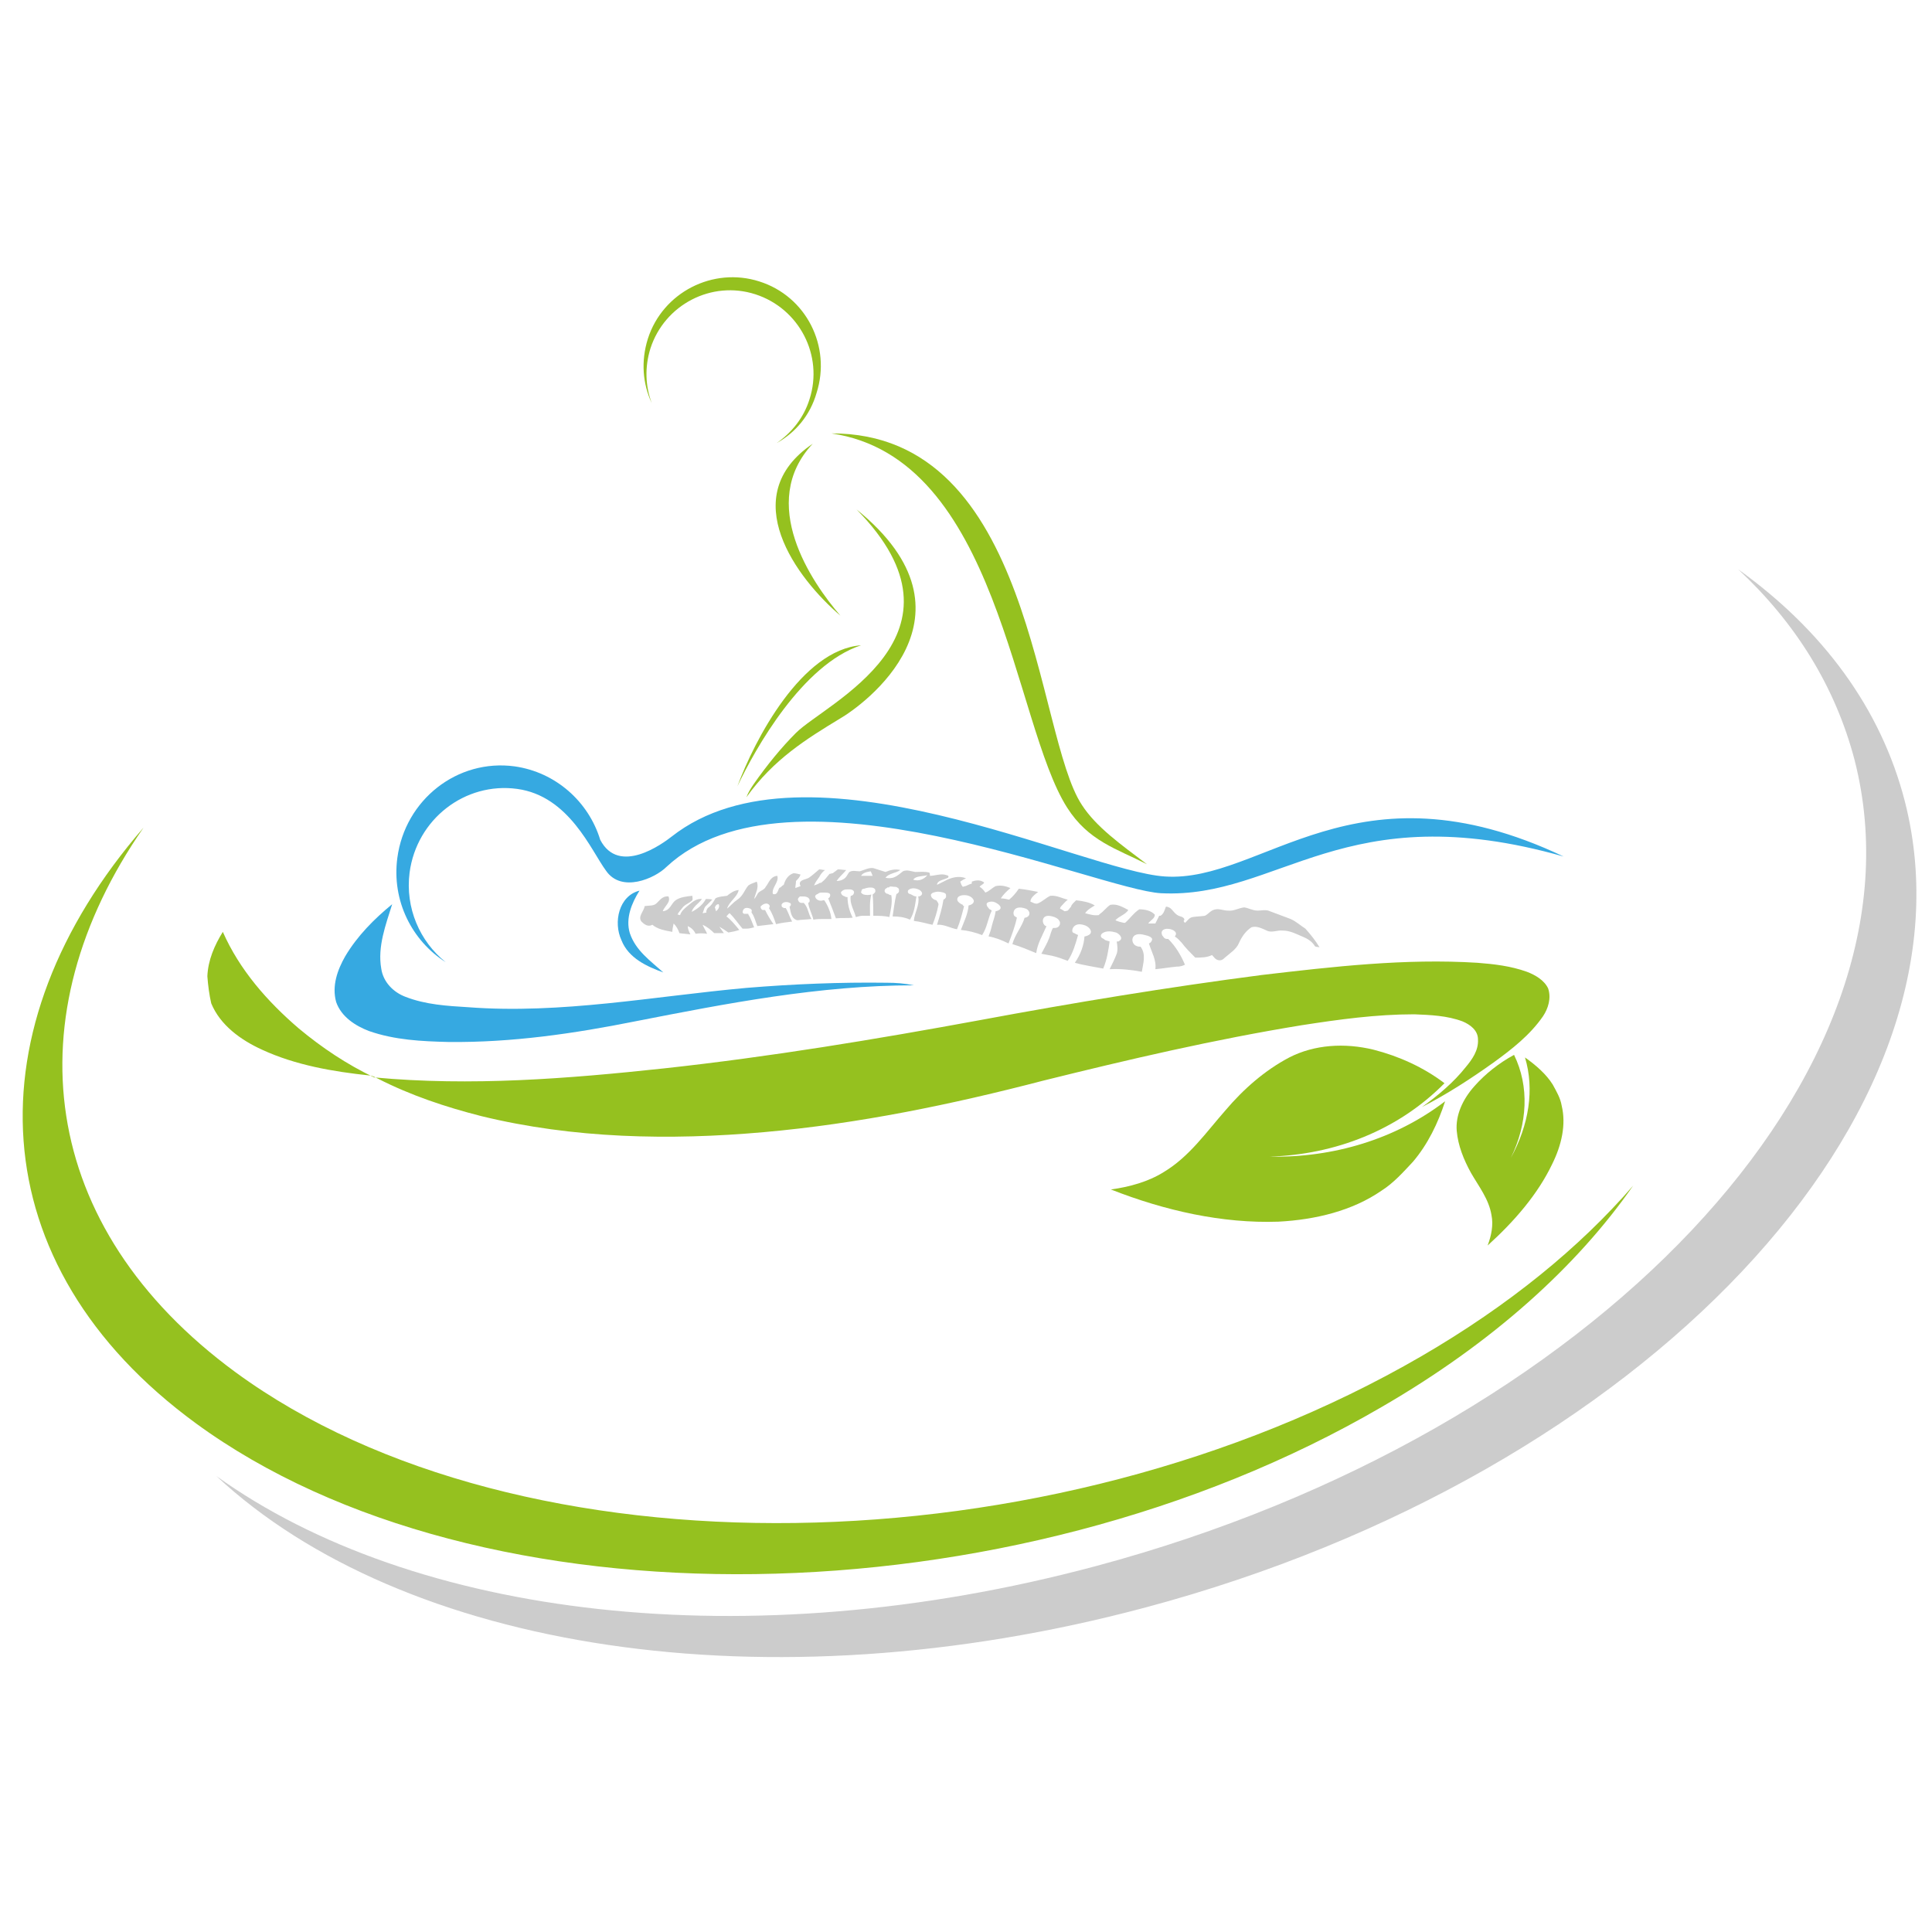 <?xml version="1.0" encoding="utf-8"?>
<!-- Generator: Adobe Illustrator 27.0.1, SVG Export Plug-In . SVG Version: 6.00 Build 0)  -->
<svg version="1.1" id="Ebene_1" xmlns="http://www.w3.org/2000/svg" xmlns:xlink="http://www.w3.org/1999/xlink" x="0px" y="0px"
	 viewBox="0 0 300 300" style="enable-background:new 0 0 300 300;" xml:space="preserve">
<style type="text/css">
	.st0{fill:#95C11F;}
	.st1{fill:#CCCCCC;}
	.st2{fill:#36A9E1;}
</style>
<path class="st0" d="M253.6,184.1c-8.7,12.5-21.8,24.4-39.1,34.4c-57.7,33.6-140.1,34.7-184.1,2.5c-33.6-24.6-35-61.5-8.1-92.5
	c-20.3,29.2-16.5,62,14.3,84.6c44,32.2,126.4,31,184.1-2.5C234.3,202.7,245.3,193.7,253.6,184.1z"/>
<path class="st1" d="M269.9,88.4c13.1,9.4,22.2,21.6,25.9,36.1c12.3,48.4-40.5,104.4-117.9,125.1c-59.1,15.8-115.5,6.5-144.3-20.4
	c30.5,21.9,82.3,28.5,136.5,14c77.4-20.7,130.2-76.7,117.9-125.1C285,106.6,278.8,96.7,269.9,88.4z"/>
<g>
	<path class="st2" d="M242.8,133c-34.1-9.7-44.2,6.6-62.5,5.7c-9.8-0.5-57.8-21.8-76.8-4.1c-1.8,1.8-7,4.1-9.4,0.6
		c-2.3-3.1-5.7-11.6-13.8-12.7c-8.1-1.1-15.6,4.7-16.7,13c-0.7,5.5,1.6,10.7,5.6,13.9c-5.2-3.3-8.4-9.5-7.5-16.2
		c1.2-9,9.3-15.4,18.2-14.2c6.4,0.9,11.5,5.5,13.3,11.4c2.9,5.6,9.7,0.6,11.1-0.5c20.9-16.4,63.9,5.4,76.6,6.2
		C196.1,137.1,210.3,117.6,242.8,133z"/>
	<path class="st2" d="M96.5,146c-1.3-2.8-0.4-6.9,2.8-7.7c-1.2,1.9-2.2,4.3-1.5,6.6c0.9,2.7,3.2,4.3,5.2,6.1
		C100.5,150.1,97.6,148.8,96.5,146z"/>
	<path class="st2" d="M53.6,148.5c1.9-3.2,4.5-5.8,7.3-8.1c-1,3.2-2.3,6.6-1.7,10c0.3,2.1,1.9,3.7,3.8,4.4c3.1,1.2,6.4,1.4,9.7,1.6
		c14.5,1.1,28.8-1.7,43.2-3c7.3-0.6,14.6-0.9,21.8-0.8c1.4,0,2.8,0.1,4.2,0.4c-14.6,0-29,2.8-43.3,5.6c-9.5,1.9-19.1,3.3-28.9,3.2
		c-4.2-0.1-8.4-0.3-12.4-1.7c-2.1-0.8-4.3-2.2-5.1-4.5C51.5,153.1,52.4,150.6,53.6,148.5z"/>
</g>
<g>
	<g>
		<path class="st0" d="M32.2,151.6c0.1-2.5,1.1-4.8,2.4-6.9c2.6,5.9,6.9,10.8,11.8,15c3.6,3,7.5,5.6,11.7,7.6
			c15,1.4,30.1,0.2,45-1.4c16.5-1.8,32.8-4.5,49.1-7.5c14.5-2.7,29.1-5.1,43.7-7c11.1-1.3,22.3-2.6,33.5-1.9
			c2.6,0.2,5.2,0.5,7.7,1.4c1.3,0.5,2.7,1.3,3.3,2.6c0.5,1.5,0,3.1-0.8,4.3c-2,2.9-4.8,5.1-7.7,7.2c-3.5,2.5-7.2,4.9-11.1,6.9
			c2.5-1.8,4.9-3.8,6.8-6.2c1-1.2,2-2.6,1.9-4.3c0-1.4-1.2-2.3-2.4-2.8c-2.4-0.9-5-1-7.5-1.1c-5.9,0-11.7,0.8-17.5,1.7
			c-13.5,2.2-26.8,5.3-40.1,8.6c-14.2,3.7-28.7,6.7-43.4,8c-14.6,1.3-29.6,1-43.9-2.5c-5.5-1.4-10.9-3.2-16-5.8
			c-0.4-0.2-0.9-0.5-1.3-0.5c-5.7-0.6-11.5-1.6-16.7-4c-3.3-1.5-6.5-3.8-7.9-7.2C32.5,154.5,32.3,153,32.2,151.6z"/>
	</g>
	<path class="st0" d="M214.5,184.9c1.9-1.2,3.4-2.9,4.9-4.5c2.3-2.7,3.9-6,5-9.4c-7.7,5.9-17.4,8.8-27.3,8.6
		c10.2-0.3,20-4.1,27.2-11.4c-3.3-2.5-7.1-4.2-11-5.2c-4.5-1.1-9.2-0.8-13.1,1.2c-3.8,2-7.1,4.9-9.9,8.2c-3,3.4-5.6,7.2-9.6,9.6
		c-2.4,1.5-5.3,2.3-8.2,2.7c8.4,3.3,17.3,5.3,26,5C204.3,189.4,210,188,214.5,184.9z"/>
	<path class="st0" d="M242.5,171.7c-0.2-1.2-0.8-2.2-1.4-3.3c-1-1.6-2.6-3-4.3-4.2c1.5,5,0.6,10.5-2.2,15.6c2.6-5.3,2.9-11.1,0.5-16
		c-2.4,1.3-4.5,3-6.1,4.8c-1.9,2.1-3,4.6-2.8,7c0.2,2.3,1.1,4.5,2.2,6.5c1.2,2.1,2.8,4.1,3.2,6.6c0.3,1.5,0,3.1-0.6,4.7
		c4.2-3.8,7.8-8,10-12.6C242.5,177.8,243.2,174.6,242.5,171.7z"/>
</g>
<g>
	<path class="st0" d="M178.1,134.2c-4.7-2.4-9.1-3.6-12.4-8.8c-8.4-13.2-10.6-54.3-36.6-58.1c31.5-0.1,31.6,46.7,38.9,57.7
		C170.2,128.4,174,131.1,178.1,134.2z"/>
	<path class="st0" d="M126.2,68.9c-8.6,9.2-0.2,21.5,4.3,26.7C123.8,89.9,114.1,77.1,126.2,68.9z"/>
	<path class="st0" d="M133,79.1c19.2,19.5-4.8,30.1-9.4,34.7c-2.3,2.3-4.5,5-6.6,8c-0.4,0.6-0.8,1.2-1.1,2
		c4.2-5.9,9.4-9.1,14.5-12.2C133.9,109.6,153.4,95.6,133,79.1z"/>
	<path class="st0" d="M133.7,100.2c-9.1,3-16.4,16-19.2,21.9C117.2,114.8,124.5,100.9,133.7,100.2z"/>
	<path class="st0" d="M120.6,68.8c2.3-1.6,4.2-3.9,5.1-6.8c2.2-6.8-1.6-14.1-8.4-16.3c-6.8-2.2-14.1,1.6-16.3,8.4
		c-0.9,2.9-0.8,5.8,0.2,8.5c-1.4-3-1.7-6.5-0.6-10c2.3-7.2,10.1-11.2,17.3-8.9c7.3,2.3,11.2,10.1,8.9,17.3
		C125.8,64.5,123.5,67.2,120.6,68.8z"/>
</g>
<path class="st1" d="M109.8,145c-0.2-0.5-0.5-0.9-0.7-1.4c0.7,0.3,1.3,0.8,1.8,1.3c0.5,0,1,0,1.5,0c-0.2-0.3-0.5-0.7-0.7-1
	c0.5,0.3,1,0.6,1.4,0.9c0.6-0.1,1.1-0.2,1.7-0.4c-0.6-0.7-1.2-1.5-2-2.1c0.2-0.2,0.3-0.4,0.5-0.5c0.8,0.8,1.3,1.6,2,2.4
	c0.1,0,0.4,0,0.6,0c0.4,0,0.8-0.1,1.2-0.2c-0.3-0.7-0.5-1.4-0.9-2c0,0,0,0,0-0.1c-0.2,0-0.4,0-0.6,0c-0.1,0-0.1,0-0.2-0.1
	c-0.2,0-0.1-1.2,1.1-0.7c0,0,0,0,0,0c0.2,0.1,0.3,0.3,0.2,0.5c0,0,0,0,0,0.1c0.5,0.7,0.6,1.4,0.9,2.1c0.9-0.1,1.7-0.2,2.5-0.3
	c-0.5-0.7-0.9-1.4-1.3-2.2c0,0,0,0,0.1,0c0,0,0,0-0.1,0c-0.1,0-0.3,0-0.4,0c-0.2-0.1-0.3-0.3-0.3-0.5c0-0.1,0-0.1,0.1-0.1
	c0.1-0.2,0.5-0.4,0.8-0.4c0.3,0,0.6,0.3,0.5,0.5c0,0.1,0,0.1-0.1,0.2c0.5,0.8,0.8,1.6,1.1,2.5c0.8-0.2,1.7-0.3,2.5-0.4
	c-0.4-0.7-0.6-1.5-1-2.1c0,0,0,0,0,0c0,0,0,0,0,0c-0.1,0-0.2,0-0.3,0c-0.1-0.1-0.2-0.1-0.3-0.2c0-0.1-0.1-0.3,0-0.4
	c0.2-0.4,0.9-0.4,1.2-0.2c0.1,0,0.2,0.1,0.2,0.2c0,0,0,0,0,0c0,0,0,0,0,0c0,0,0,0.1,0,0.1c0,0.1-0.1,0.2-0.2,0.3
	c0.2,0.8,0.2,1.8,1.2,2.1c0.7-0.1,1.4-0.1,2.2-0.2c-0.5-0.8-0.5-1.8-1.2-2.5c-0.1,0-0.3,0-0.4,0c-0.2,0-0.4-0.2-0.4-0.3
	c-0.1-0.1-0.1-0.2-0.1-0.3c0-0.1,0.2-0.3,0.3-0.4c0.1,0,0.2,0,0.4,0c0.2,0,0.5,0,0.7,0.1c0.3,0.1,0.5,0.4,0.4,0.7
	c0,0.1-0.1,0.1-0.2,0.2c0.1,0.9,0.6,1.7,0.8,2.6c0.6-0.1,1.1-0.1,1.7-0.1c0.4,0,0.7,0,1.1,0c-0.1-1-0.5-2-1.1-2.9c0,0,0,0,0,0
	c-0.1,0-0.1,0-0.2,0c-0.5,0.2-1.1-0.1-1.2-0.5c-0.1-0.2,0.1-0.4,0.4-0.5c0.1-0.1,0.3-0.2,0.5-0.2c0,0,0.1,0,0.1,0c0.1,0,0.3,0,0.5,0
	c0.5,0,0.9,0.1,0.8,0.5c0,0.1-0.1,0.3-0.3,0.4c0.4,1,0.8,2,1.2,3.1c0.9-0.1,1.7,0,2.6-0.1c-0.5-1-0.8-2.1-0.8-3.2
	c-0.2,0-0.3,0-0.4-0.1c-0.3-0.1-0.5-0.2-0.6-0.5c-0.1-0.2,0.2-0.4,0.4-0.5c0.2-0.1,0.5-0.1,0.8-0.1c0.2,0,0.5,0,0.7,0.2
	c0.2,0.2,0.1,0.4,0,0.6c-0.1,0.1-0.2,0.2-0.4,0.2c0,0,0,0,0,0c-0.2,1.2,0.5,2.2,0.8,3.3c0.4-0.1,0.7-0.2,1.1-0.2c0.4,0,0.8,0,1.1,0
	c0-1.1-0.1-2.2,0.2-3.3c-0.4,0.1-0.8,0.1-1.2,0c-0.2-0.1-0.4-0.2-0.4-0.4c0-0.1,0-0.1,0.1-0.1c-0.1-0.2,0.1-0.4,0.4-0.4c0,0,0,0,0,0
	c0.5-0.2,1.3-0.3,1.6,0c0.1,0.1,0.1,0.1,0.1,0.2c0.1,0.3-0.1,0.5-0.4,0.7c0.1,1.1,0.1,2.2,0.1,3.3c0.8,0,1.7,0,2.5,0.2
	c0.2-1.1,0.5-2.2,0.3-3.4c-0.2,0-0.4-0.1-0.5-0.2c-0.2,0-0.4-0.1-0.5-0.3c-0.1-0.2,0-0.5,0.3-0.6c0,0,0.1-0.1,0.1-0.1
	c0.1,0,0.1,0,0.2,0c0,0,0.1,0,0.1-0.1c0.2-0.1,0.5,0,0.7,0c0,0,0,0,0,0c0.2,0,0.4,0,0.5,0.1c0.2,0.1,0.3,0.2,0.3,0.4
	c0,0.2,0,0.3-0.1,0.4c0,0-0.1,0.1-0.1,0.1c-0.1,0.1-0.1,0.1-0.2,0.1c-0.3,1.2-0.4,2.3-0.6,3.5c0.9,0,1.8,0.1,2.7,0.5
	c0.7-1.1,0.8-2.4,1-3.6c-0.2,0-0.5-0.1-0.6-0.2c-0.2-0.1-0.4-0.2-0.5-0.2c-0.2-0.1-0.3-0.3-0.2-0.5c0,0,0,0,0,0c0,0,0,0,0,0
	c0-0.1,0.1-0.1,0.2-0.2c0.3-0.2,0.8-0.2,1.1-0.1c0.4,0.1,0.7,0.3,0.8,0.5c0.2,0.3,0,0.6-0.4,0.7c-0.1,0-0.1,0-0.2,0.1
	c0,0,0.1,0,0.1,0c0.2,1.3-0.6,2.4-0.7,3.7c1,0.1,1.9,0.4,2.9,0.6c0.4-1,0.7-2,0.9-3c0.1-0.3-0.1-0.5-0.3-0.8
	c-0.4-0.1-0.7-0.3-0.8-0.6c-0.2-0.4,0.2-0.6,0.7-0.7c0.4-0.1,0.8,0,1.2,0.1c0.3,0.1,0.4,0.2,0.4,0.4c0,0.1,0,0.2,0,0.3
	c-0.1,0.2-0.2,0.3-0.4,0.4c0,0,0,0,0,0c-0.2,1.3-0.6,2.6-1,3.9c1.1-0.1,2,0.5,3.1,0.7c0.5-1.2,0.8-2.4,1.1-3.6
	c-0.1,0-0.2-0.1-0.2-0.2c-0.3-0.1-0.7-0.4-0.8-0.6c-0.1-0.2-0.1-0.5,0.2-0.7c0.3-0.2,0.6-0.2,0.9-0.2c0.6,0,1.2,0.3,1.4,0.8
	c0.1,0.4-0.3,0.7-0.8,0.8c-0.1,1.3-0.7,2.5-1.2,3.8c1.1,0.1,2.3,0.4,3.3,0.8c0.8-1.2,0.9-2.6,1.5-3.8c0,0-0.1,0-0.1-0.1
	c-0.2-0.1-0.3-0.1-0.4-0.3c-0.2-0.2-0.3-0.4-0.3-0.6c0-0.3,0.5-0.4,0.8-0.4c0.4,0,0.7,0.2,1,0.4c1,0.8-0.3,1.1-0.4,1.1
	c-0.1,0.8-0.4,1.5-0.6,2.3c-0.1,0.5-0.3,1.1-0.5,1.6c1.1,0.2,2.1,0.6,3.1,1.1c0.5-1.3,1-2.6,1.3-4c0,0,0,0,0,0c0,0-0.1-0.1-0.1-0.1
	c-0.1,0-0.2-0.1-0.3-0.2c-0.3-0.3-0.2-1.8,1.8-1.1c0.7,0.3,0.8,1.2-0.1,1.4c0,0-0.1,0-0.1,0c-0.4,1.4-1.5,2.6-1.9,4.1
	c1.3,0.4,2.5,0.9,3.7,1.4c0.2-1.5,1-2.8,1.6-4.2c0,0,0,0-0.1,0c-0.7-0.3-0.8-2,1-1.5c0.4,0.1,0.9,0.3,1.1,0.7c0.2,0.3,0.1,0.8-0.3,1
	c-0.2,0.1-0.4,0.1-0.7,0.1c-0.3,0.5-0.4,1.1-0.6,1.6c-0.3,0.8-0.8,1.6-1.2,2.4c0.5,0.1,1.1,0.2,1.6,0.3c0.9,0.2,1.7,0.5,2.5,0.8
	c0.8-1.2,1.2-2.6,1.6-4c-0.1-0.1-0.3-0.1-0.4-0.2c-0.1-0.1-0.3-0.1-0.4-0.2c-0.3-0.2,0-1.8,1.9-1.1c0.5,0.2,0.9,0.6,0.9,1
	c0,0.4-0.5,0.6-0.9,0.7c0,0,0,0-0.1,0c-0.1,1.4-0.6,2.8-1.5,4.1c1.4,0.4,2.9,0.6,4.4,0.9c0.6-1.4,0.8-2.8,1-4.2
	c-0.2-0.1-0.4-0.1-0.6-0.2c-0.1,0-0.2-0.1-0.3-0.2c-0.1,0-0.1-0.1-0.2-0.1c-0.4-0.2-0.3-0.6,0-0.8c0.6-0.4,1.4-0.3,2.1-0.1
	c0.5,0.2,1.2,0.9,0.5,1.3c-0.1,0.1-0.2,0.1-0.4,0.1c0.1,0.6,0.2,1.3,0,1.9c-0.3,0.8-0.7,1.6-1.1,2.4c1.7-0.1,3.4,0.1,5,0.4
	c0.2-1.3,0.7-2.7-0.2-3.9c-0.2,0-0.4,0-0.6-0.1c-1-0.3-1.1-2.4,1.3-1.7c0.5,0.1,1,0.3,1.1,0.6c0,0.3-0.2,0.6-0.5,0.7
	c0.4,1.3,1.2,2.6,1,4c1.1-0.1,2.2-0.3,3.3-0.4c0.5,0,0.9-0.1,1.3-0.3c-0.6-1.4-1.4-2.8-2.6-4c-0.1,0-0.1,0-0.2,0
	c-0.3,0-0.5-0.2-0.6-0.4c0,0,0,0,0,0c0,0-0.1-0.1-0.1-0.1c-0.2-0.4-0.2-0.8,0.3-1c0.8-0.3,2.2,0.3,1.7,1c0,0,0,0.1-0.1,0.1
	c0.5,0.3,0.8,0.7,1.1,1c0.6,0.8,1.3,1.5,2.1,2.3c0.9,0,1.8,0,2.6-0.4c0.3,0.3,0.5,0.7,1,0.8c0.5,0.1,0.8-0.2,1-0.4
	c0.8-0.7,1.8-1.3,2.2-2.3c0.4-0.9,1-1.8,1.9-2.4c0.8-0.3,1.7,0.2,2.4,0.5c0.8,0.4,1.6-0.1,2.5,0c1.2,0,2.2,0.6,3.2,1
	c0.7,0.3,1.3,0.7,1.7,1.3c0.1,0.3,0.5,0.2,0.8,0.3c-0.6-1-1.4-2-2.2-2.9c-0.8-0.5-1.4-1.1-2.3-1.5c-1.1-0.4-2.1-0.8-3.2-1.2
	c-0.6-0.3-1.3-0.1-1.9-0.1c-0.8,0-1.4-0.4-2.1-0.5c-0.9,0.1-1.6,0.6-2.5,0.5c-0.7,0-1.3-0.3-1.9-0.2c-0.8,0.1-1.1,0.7-1.7,1
	c-0.6,0.1-1.3,0.1-1.9,0.2c-0.6,0.1-0.8,0.6-1.2,0.9c-0.1-0.1-0.2-0.2-0.2-0.3c0.3-0.3-0.1-0.6-0.5-0.7c-0.8-0.2-1.1-0.9-1.6-1.3
	c0,0-0.7-0.4-0.7-0.1c-0.2,0.5-0.3,1-0.8,1.3l-0.2,0c-0.2,0.4-0.4,0.8-0.6,1.2c-0.4,0-0.7,0-1.1,0c0.3-0.5,1.1-0.8,1-1.4
	c-0.6-0.6-1.5-0.8-2.4-0.8c-0.9,0.6-1.4,1.4-2.2,2.1l-0.2,0c-0.4-0.1-0.9-0.2-1.3-0.4c0.5-0.6,1.6-0.9,2-1.6c-0.8-0.4-1.7-1-2.8-0.8
	c-0.6,0.4-1,1-1.6,1.4c0,0-0.1,0.1-0.2,0.2c-0.7,0.1-1.4-0.1-2.1-0.3c0.3-0.5,1-0.9,1.5-1.2c-0.8-0.5-1.9-0.7-2.9-0.8
	c-0.3,0.3-0.7,0.6-0.8,1c-0.2,0.2-0.3,0.4-0.5,0.6c-0.1,0-0.3,0.1-0.5,0.1c-0.2-0.1-0.4-0.3-0.7-0.4c0-0.1,0.1-0.3,0.2-0.4
	c0.3-0.3,0.6-0.7,1-1c-0.9-0.2-1.7-0.7-2.7-0.6c-0.7,0.3-1.2,0.9-2,1.2c-0.4,0.1-0.8-0.2-1.1-0.3c0-0.6,0.7-1.1,1.2-1.5
	c-1-0.2-2-0.4-3-0.5c-0.4,0.6-0.9,1.2-1.5,1.7c-0.4-0.1-0.9-0.2-1.3-0.2c0.4-0.6,0.9-1.1,1.5-1.6c-0.7-0.3-1.5-0.5-2.3-0.3
	c-0.6,0.3-1,0.8-1.6,1c-0.2-0.3-0.5-0.7-0.9-0.9c0.2-0.3,1.1-0.6,0.5-0.8c-0.5-0.3-1.2-0.2-1.7,0c0,0.1,0,0.2,0,0.3
	c-0.4,0.1-0.7,0.3-1,0.4c-0.1,0-0.3,0.1-0.4,0.1c-0.2-0.2-0.3-0.5-0.4-0.8c0.3-0.2,0.6-0.4,0.9-0.5c-1.1-0.5-2.4-0.1-3.3,0.4
	c-0.4,0.2-0.8,0.4-1.2,0.6c0-0.7,1.1-0.8,1.7-1.1c0.3-0.4-0.3-0.4-0.6-0.5c-0.8-0.1-1.5,0.2-2.2,0.2c0-0.1,0-0.4-0.1-0.5
	c-0.7-0.2-1.5-0.1-2.2-0.1c-0.6-0.1-1.3-0.4-1.9-0.1c-0.4,0.3-0.8,0.7-1.3,0.9c-0.4,0.2-1,0.2-1.4,0.1c0.5-0.7,1.6-0.7,2.3-1.2
	c-0.8-0.2-1.6,0-2.3,0.3c-0.6-0.2-1.3-0.4-1.9-0.6c-0.7-0.1-1.4,0.3-2.1,0.5c-0.5,0-1.1-0.2-1.6,0.1c-0.3,0.3-0.4,0.8-0.9,1.1
	c-0.3,0.2-0.7,0.3-1.1,0.3c0.4-0.6,1-1.1,1.5-1.7c-0.4,0-0.8-0.1-1.3-0.1c-0.3,0.2-0.5,0.4-0.8,0.6c-0.2,0-0.3,0.1-0.5,0.1
	c-0.4,0.5-0.7,0.9-1.2,1.3c-0.1,0.1-0.2,0.1-0.3,0.1c-0.3,0.2-0.6,0.3-0.9,0.4c0.2-0.5,0.5-0.9,0.8-1.3c0.2-0.4,0.5-0.8,0.9-1.1
	c-0.3,0-0.6-0.1-0.9-0.1c-0.5,0.4-1,0.9-1.6,1.3c-0.5,0.3-1.5,0.3-1.4,1c0,0.1,0.1,0.2,0.1,0.3c-0.3,0.1-0.5,0.2-0.8,0.3
	c0-0.4,0.1-0.7,0.1-1.1c0.3-0.3,0.6-0.6,0.7-1c-0.4-0.1-0.7-0.2-1.1-0.2c-0.9,0.3-1.3,1.1-1.5,1.8c-0.2,0.1-0.3,0.2-0.5,0.4
	c-0.1,0-0.2,0.1-0.2,0.1c-0.2,0.3-0.3,1.2-1,0.9c-0.2-1,1-1.8,0.7-2.8c-1.1,0.1-1.3,1.1-1.8,1.7c-0.2,0.5-0.9,0.6-1.2,1
	c-0.2,0.3-0.3,0.6-0.6,0.9c0.2-0.9,0.8-1.8,0.4-2.7c-0.4,0.2-0.9,0.3-1.3,0.6c-0.6,0.7-0.8,1.6-1.7,2.2c-0.6,0.4-1,0.9-1.6,1.4
	c0.3-1.1,1.6-1.8,1.8-2.9c-0.8,0.1-1.3,0.5-1.8,0.9c-0.6,0.1-1.3,0.1-1.8,0.4c-0.3,0.5-0.6,1.1-1.2,1.5c-0.1,0.2-0.3,0.4-0.2,0.7
	c-0.1,0-0.4,0.1-0.6,0.1c0.2-0.4,0.2-0.9,0.6-1.2c0.3-0.3,0.6-0.6,0.9-0.9c-0.3-0.1-0.7-0.1-1-0.1c-0.4,0.8-1.2,1.5-2.2,2
	c0.2-0.8,1.1-1.3,1.6-2c-0.8-0.1-1.4,0.4-1.9,0.8c-0.6,0.5-1.3,1-1.5,1.7c-0.1,0-0.3-0.1-0.4-0.1c0.2-0.4,0.6-0.8,0.9-1.2
	c0.4-0.4,1-0.6,1.4-1c0.1-0.2,0-0.5,0-0.7c-0.9,0.1-1.9,0.2-2.6,0.7c-0.7,0.5-0.8,1.6-2,1.7c0.3-0.8,1.3-1.4,0.9-2.3
	c-1-0.1-1.4,0.7-1.9,1.1c-0.4,0.4-1.2,0.3-1.8,0.4c-0.1,0.8-1.1,1.6-0.5,2.4c0.4,0.4,1,0.9,1.7,0.5c0.8,0.7,2,0.9,3.1,1.1
	c0-0.4,0.1-0.8,0.2-1.3c0.4,0.4,0.7,0.9,0.9,1.5c0.6,0.1,1.1,0.1,1.7,0.2c-0.2-0.4-0.4-0.8-0.4-1.3c0.6,0.3,1,0.7,1.2,1.2
	C108.6,144.9,109.2,144.9,109.8,145z M141.8,136.6c0.4-0.6,1.4-0.5,2.2-0.7C143.5,136.5,142.7,136.9,141.8,136.6z M133.7,136
	c0.3-0.5,0.9-0.6,1.5-0.7c0.1,0.2,0.2,0.4,0.3,0.7C134.9,136,134.3,136,133.7,136z M111.2,141.5c-0.1-0.2-0.1-0.4-0.2-0.6
	c0.1-0.2,0.2-0.5,0.6-0.5C111.8,140.9,111.5,141.2,111.2,141.5z"/>
</svg>
